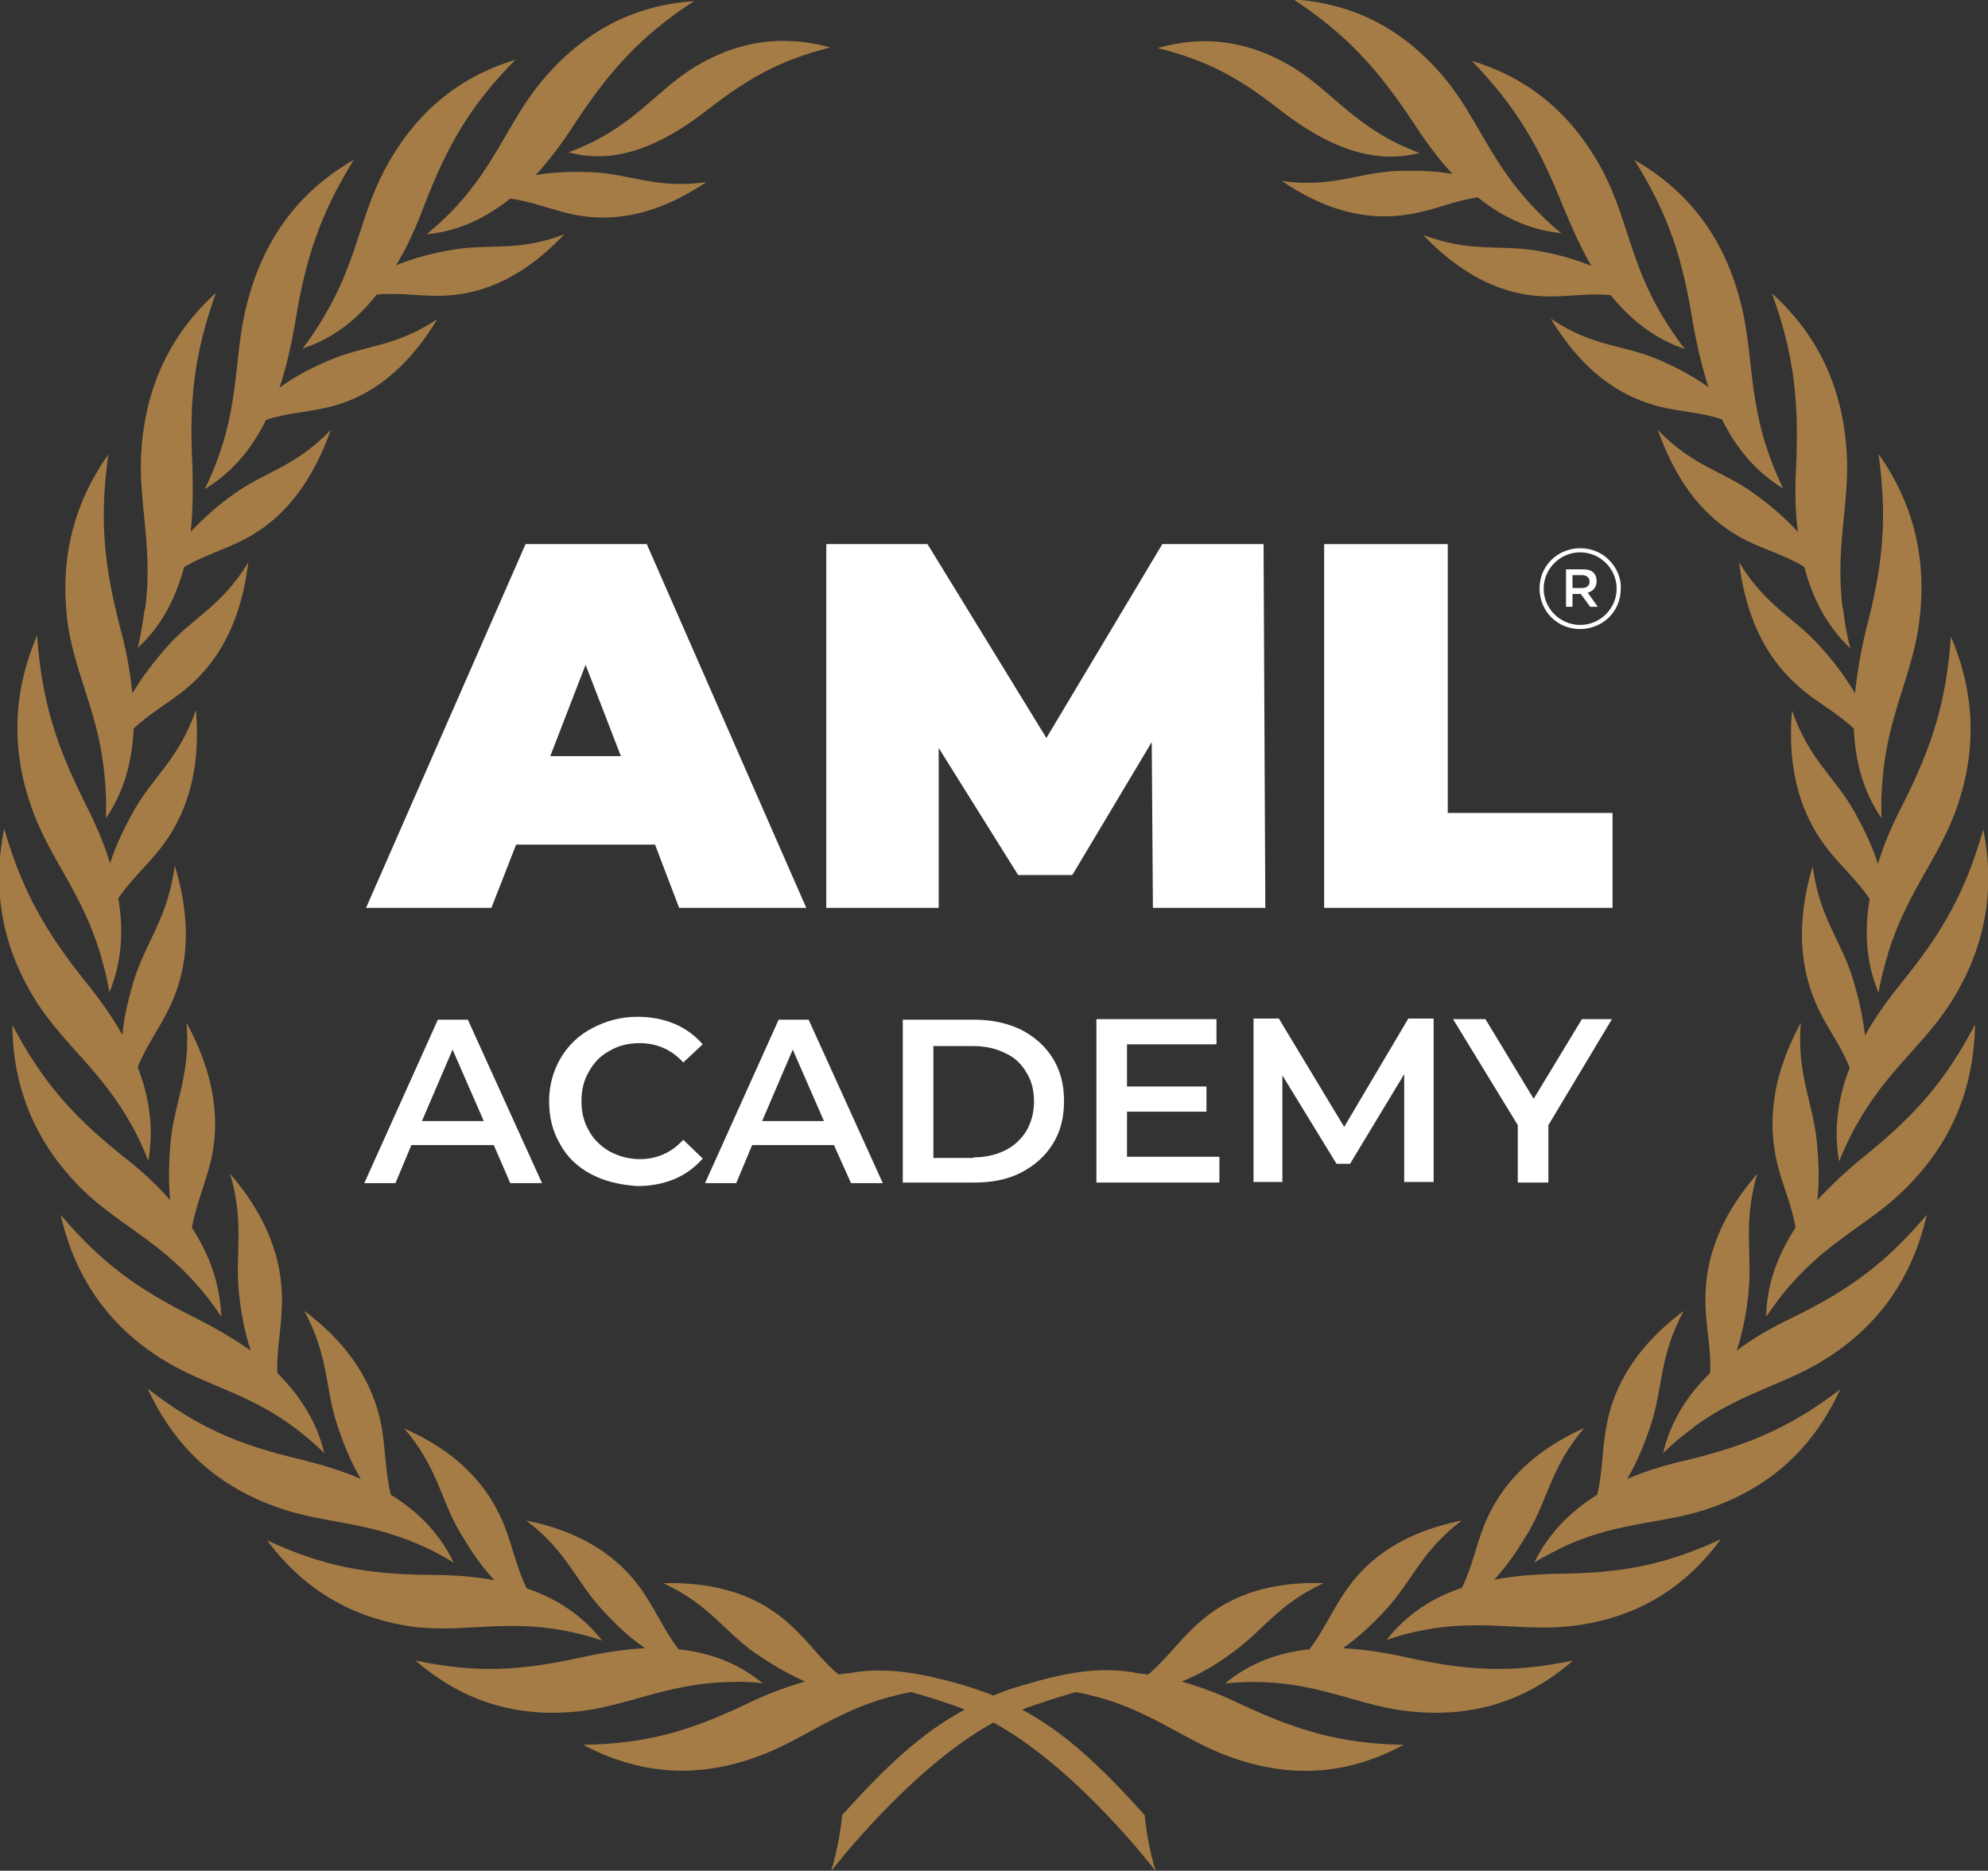 <?xml version="1.0" encoding="UTF-8"?> <svg xmlns="http://www.w3.org/2000/svg" width="577" height="543" viewBox="0 0 577 543" fill="none"><rect x="0" y="0" width="577" height="543" fill="#333333" stroke="none"/><g clip-path="url(#clip0_913_672)"><path fill-rule="evenodd" clip-rule="evenodd" d="M121.619 448.307L121.79 448.476C121.79 448.306 121.79 448.307 121.619 448.307C124.864 449.667 128.11 451.367 131.697 453.577C127.427 444.736 120.936 438.446 113.42 433.856C111.883 427.566 111.883 420.935 110.858 414.645C109.15 405.125 104.367 392.544 88.311 380.474C95.485 393.734 94.289 402.745 97.876 413.625C99.584 418.725 101.634 423.996 104.709 429.266C98.901 426.716 92.752 425.016 87.457 423.656C69.18 419.405 57.394 414.305 42.875 403.085C50.562 419.745 62.518 430.966 79.77 437.256C93.094 442.186 105.563 441.336 121.619 448.307Z" fill="#A57C46"></path><path fill-rule="evenodd" clip-rule="evenodd" d="M85.406 414.305C85.406 414.475 85.577 414.475 85.577 414.645C85.577 414.475 85.577 414.475 85.406 414.305C88.31 416.515 91.213 418.896 94.117 421.786C91.897 412.265 86.601 404.615 80.452 398.495C80.281 391.865 81.648 385.574 81.819 379.114C82.16 369.424 79.94 355.993 66.787 340.693C71.058 355.313 68.154 363.813 69.35 375.204C69.862 380.474 70.887 386.254 72.766 392.035C67.471 388.294 62.005 385.234 57.051 382.684C40.141 374.354 29.55 366.704 17.594 352.593C21.693 370.444 31.088 384.384 46.632 394.245C58.93 402.065 71.399 403.935 85.406 414.305Z" fill="#A57C46"></path><path fill-rule="evenodd" clip-rule="evenodd" d="M57.221 372.994C57.221 373.164 57.391 373.164 57.391 373.334C57.391 373.164 57.391 373.164 57.221 372.994C59.612 375.714 62.003 378.774 64.224 382.174C63.882 372.314 60.466 363.643 55.683 356.333C56.879 349.873 59.441 343.923 60.978 337.802C63.37 328.452 63.882 314.852 54.146 296.831C55.342 311.961 50.73 319.612 49.534 331.172C49.022 336.442 48.851 342.223 49.363 348.343C45.093 343.413 40.31 339.162 35.869 335.762C21.009 323.862 12.297 314.002 3.586 297.511C3.757 315.872 10.248 331.512 23.4 344.773C33.819 355.143 45.605 359.733 57.221 372.994Z" fill="#A57C46"></path><path fill-rule="evenodd" clip-rule="evenodd" d="M38.091 326.412C38.091 326.582 38.091 326.582 38.262 326.752C38.262 326.582 38.262 326.582 38.091 326.412C39.97 329.642 41.507 333.042 43.045 336.952C44.753 327.262 43.215 318.082 39.97 309.751C42.361 303.631 46.29 298.531 49.023 292.751C53.293 284.08 56.709 270.99 50.731 251.269C48.681 266.4 42.703 272.86 39.116 283.74C37.579 288.841 36.041 294.451 35.529 300.401C32.284 294.621 28.526 289.521 24.939 285.1C12.982 270.14 6.491 258.58 1.196 240.559C-2.391 258.58 0.683 275.24 10.761 291.051C18.96 303.631 29.38 310.771 38.091 326.412Z" fill="#A57C46"></path><path fill-rule="evenodd" clip-rule="evenodd" d="M29.037 276.6C29.037 276.77 29.037 276.77 29.037 276.94C29.037 276.77 29.037 276.77 29.037 276.6C30.061 280.17 31.086 283.91 31.77 287.991C35.527 278.81 35.869 269.63 34.332 260.79C37.919 255.349 42.702 251.269 46.63 246.169C52.438 238.689 58.587 226.618 56.879 206.048C51.925 220.328 44.58 225.258 38.944 235.119C36.382 239.709 33.819 244.809 31.94 250.589C30.061 244.299 27.328 238.349 24.766 233.249C16.055 215.908 12.126 203.157 10.76 184.457C3.586 201.287 3.073 218.288 9.735 235.969C15.03 249.909 23.741 259.26 29.037 276.6Z" fill="#A57C46"></path><path fill-rule="evenodd" clip-rule="evenodd" d="M30.405 225.768C30.405 225.938 30.405 225.938 30.405 226.108C30.405 226.108 30.405 225.938 30.405 225.768C30.747 229.508 30.918 233.249 30.747 237.499C36.213 229.508 38.434 220.498 38.775 211.488C43.387 207.068 49.024 204.008 53.806 200.097C61.151 193.977 69.521 183.777 72.083 163.206C64.226 176.126 56.027 179.187 48.511 187.687C45.095 191.597 41.508 196.017 38.434 201.287C37.75 194.657 36.554 188.367 35.017 182.757C30.064 163.886 28.868 150.626 31.43 131.925C21.011 146.715 17.082 163.206 19.815 182.077C22.206 196.697 28.868 207.748 30.405 225.768Z" fill="#A57C46"></path><path fill-rule="evenodd" clip-rule="evenodd" d="M53.463 164.566C58.929 161.336 64.907 159.636 70.544 156.746C78.914 152.496 89.162 144.165 95.995 124.785C85.746 135.495 77.035 136.855 67.982 143.315C63.712 146.375 59.441 149.945 55.342 154.366C56.025 147.735 56.025 141.275 55.854 135.495C54.829 115.944 56.367 102.684 62.687 85.003C49.363 97.073 42.189 112.374 40.994 131.245C40.14 146.205 44.41 158.446 42.189 176.466C42.189 176.636 42.189 176.636 42.019 176.806V176.636C41.506 180.207 40.994 183.947 39.969 188.027C47.143 181.567 51.072 173.236 53.463 164.566Z" fill="#A57C46"></path><path fill-rule="evenodd" clip-rule="evenodd" d="M63.883 131.245C62.687 134.645 61.32 138.215 59.441 141.955C67.64 137.025 73.277 129.885 77.206 121.895C83.184 119.854 89.333 119.684 95.483 118.154C104.536 115.944 116.322 110.164 126.912 92.653C114.613 100.814 105.902 100.134 95.653 104.554C90.871 106.594 85.917 108.974 81.134 112.544C83.184 106.254 84.551 99.964 85.576 94.183C88.65 74.973 92.92 62.222 102.657 46.412C87.284 55.252 77.035 68.513 72.081 86.703C67.982 101.154 69.69 114.074 63.883 131.245C63.883 131.245 63.712 131.415 63.883 131.245C63.712 131.415 63.712 131.415 63.883 131.245Z" fill="#A57C46"></path><path fill-rule="evenodd" clip-rule="evenodd" d="M94.113 91.803C94.113 91.803 94.284 91.803 94.113 91.803C92.405 94.694 90.355 97.924 87.793 101.154C96.846 98.264 103.849 92.483 109.315 85.513C115.635 84.833 121.784 86.023 127.934 85.853C137.157 85.683 149.968 82.623 163.804 68.002C150.139 73.273 141.769 70.553 130.837 72.593C125.713 73.443 120.418 74.803 114.952 77.013C118.368 71.403 120.93 65.452 122.98 60.012C129.983 41.822 136.645 30.431 149.627 17.341C132.716 22.441 120.076 33.151 111.365 49.812C104.532 62.902 103.508 75.993 94.284 91.463C94.284 91.803 94.284 91.803 94.113 91.803Z" fill="#A57C46"></path><path fill-rule="evenodd" clip-rule="evenodd" d="M132.039 60.182H132.21C129.818 62.732 127.085 65.282 123.84 68.002C133.234 67.152 141.263 63.072 148.095 57.632C154.244 58.482 160.052 60.862 166.201 62.222C175.254 64.092 188.236 64.092 204.975 52.872C190.456 54.912 182.94 50.492 171.838 49.982C166.713 49.812 161.247 49.812 155.44 50.832C159.881 46.072 163.639 40.801 166.713 36.041C177.304 19.891 186.186 10.37 201.388 0.34C183.795 1.53 169.276 9.18 157.319 23.461C147.924 34.681 144.166 47.262 132.21 60.182C132.21 60.012 132.039 60.012 132.039 60.182Z" fill="#A57C46"></path><path fill-rule="evenodd" clip-rule="evenodd" d="M205.661 31.621C217.788 22.271 226.841 17.341 241.019 13.771C227.354 10.03 214.372 11.73 201.732 19.381C189.775 26.691 183.626 37.401 165.008 44.202C180.893 48.622 195.412 39.611 205.661 31.621Z" fill="#A57C46"></path><path fill-rule="evenodd" clip-rule="evenodd" d="M210.437 488.258C213.682 488.088 217.44 488.088 221.368 488.598C214.024 482.478 205.483 479.588 196.942 478.738C193.014 473.637 190.452 467.687 186.865 462.417C181.569 454.427 172.004 445.246 152.702 441.336C164.488 450.177 167.05 458.847 174.737 467.177C178.324 471.087 182.253 474.998 187.206 478.398C180.886 478.738 174.737 479.758 169.271 480.948C150.994 485.028 138.183 485.708 120.59 481.968C134.084 493.698 149.628 498.628 167.734 496.758C181.911 495.228 193.014 488.938 210.266 488.258H210.437Z" fill="#A57C46"></path><path fill-rule="evenodd" clip-rule="evenodd" d="M163.81 473.297C163.81 473.297 163.981 473.297 163.981 473.467C163.981 473.297 163.981 473.297 163.81 473.297C167.227 473.977 170.814 474.827 174.742 476.188C168.764 468.537 161.077 463.777 152.878 461.057C149.975 455.277 148.779 448.817 146.388 442.866C142.801 433.856 135.456 422.636 117.35 414.645C127.086 426.036 127.769 435.046 133.577 444.906C136.31 449.497 139.384 454.257 143.484 458.677C137.164 457.487 131.015 457.147 125.378 457.147C106.589 456.977 94.12 454.767 77.551 447.116C88.312 461.567 102.489 469.897 120.595 472.277C134.773 473.807 146.729 470.067 163.81 473.297Z" fill="#A57C46"></path><path fill-rule="evenodd" clip-rule="evenodd" d="M472.293 429.266C475.367 423.996 477.417 418.725 479.125 413.625C482.712 402.745 481.517 393.735 488.691 380.474C472.634 392.544 467.681 405.125 466.144 414.645C464.948 421.106 465.119 427.566 463.581 433.856C456.237 438.446 449.575 444.736 445.305 453.577C448.721 451.367 452.137 449.837 455.212 448.307C455.212 448.307 455.212 448.306 455.041 448.477L455.212 448.307C471.268 441.336 483.737 442.356 497.231 437.426C514.483 431.136 526.44 419.915 534.126 403.255C519.608 414.305 507.651 419.405 489.545 423.826C484.25 425.016 478.271 426.716 472.293 429.266Z" fill="#A57C46"></path><path fill-rule="evenodd" clip-rule="evenodd" d="M519.777 382.684C514.823 385.064 509.187 388.124 504.062 392.035C505.941 386.254 506.966 380.644 507.479 375.204C508.674 363.813 505.77 355.143 510.041 340.693C496.717 355.993 494.668 369.424 495.009 379.114C495.18 385.574 496.717 391.865 496.376 398.495C490.056 404.615 484.931 412.265 482.711 421.786C485.615 418.896 488.519 416.515 491.422 414.475C491.422 414.475 491.422 414.645 491.251 414.645C491.251 414.475 491.422 414.475 491.422 414.305C505.6 403.935 518.069 402.065 530.196 394.245C545.74 384.384 555.135 370.444 559.234 352.593C547.278 366.704 536.858 374.354 519.777 382.684Z" fill="#A57C46"></path><path fill-rule="evenodd" clip-rule="evenodd" d="M540.956 335.762C536.515 339.332 531.903 343.583 527.462 348.343C528.145 342.223 527.804 336.442 527.291 331.172C526.096 319.612 521.484 311.961 522.679 296.831C512.943 314.852 513.626 328.282 515.847 337.802C517.384 344.093 520.117 350.043 521.142 356.333C516.359 363.643 512.772 372.314 512.602 382.174C514.993 378.774 517.213 375.714 519.605 372.994V373.164C519.605 372.994 519.776 372.994 519.776 372.824C531.391 359.563 543.177 354.973 553.425 344.603C566.578 331.342 572.898 315.872 573.24 297.341C564.528 314.002 555.817 323.692 540.956 335.762Z" fill="#A57C46"></path><path fill-rule="evenodd" clip-rule="evenodd" d="M541.3 300.571C540.616 294.451 539.25 289.011 537.713 283.91C534.296 272.86 528.147 266.57 526.098 251.439C520.29 271.16 523.706 284.251 527.806 292.921C530.539 298.701 534.467 303.801 536.859 309.921C533.613 318.252 532.076 327.432 533.784 337.122C535.321 333.212 537.029 329.812 538.738 326.582V326.752C538.738 326.582 538.738 326.582 538.908 326.412C547.62 310.771 558.039 303.631 566.067 291.221C576.145 275.41 579.22 258.75 575.633 240.729C570.508 258.75 564.018 270.31 551.89 285.271C548.303 289.691 544.545 294.791 541.3 300.571Z" fill="#A57C46"></path><path fill-rule="evenodd" clip-rule="evenodd" d="M545.057 250.759C543.178 244.979 540.616 239.879 538.053 235.289C532.417 225.428 525.072 220.498 520.118 206.218C518.41 226.788 524.559 238.859 530.367 246.339C534.295 251.439 539.078 255.519 542.665 260.96C541.128 269.8 541.47 279.15 545.227 288.161C545.911 284.08 546.935 280.34 547.96 276.94V277.11C547.96 276.94 547.96 276.94 547.96 276.77C553.256 259.599 561.967 250.079 567.262 236.309C573.924 218.628 573.411 201.627 566.237 184.797C564.871 203.667 560.942 216.248 552.231 233.589C549.668 238.519 546.936 244.469 545.057 250.759Z" fill="#A57C46"></path><path fill-rule="evenodd" clip-rule="evenodd" d="M538.4 201.287C535.325 196.017 531.909 191.597 528.322 187.687C520.806 179.187 512.607 176.127 504.75 163.206C507.312 183.607 515.682 193.977 523.027 200.097C527.81 204.178 533.446 207.068 538.058 211.488C538.4 220.498 540.62 229.508 546.086 237.499C545.916 233.249 546.086 229.508 546.428 225.938V226.108C546.428 225.938 546.428 225.938 546.428 225.768C547.965 207.748 554.627 196.697 556.847 181.907C559.58 163.036 555.652 146.545 545.232 131.755C547.794 150.456 546.599 163.716 541.645 182.587C540.279 188.197 539.083 194.657 538.4 201.287Z" fill="#A57C46"></path><path fill-rule="evenodd" clip-rule="evenodd" d="M521.312 135.494C520.971 141.274 520.971 147.735 521.825 154.365C517.725 149.945 513.455 146.375 509.185 143.315C500.132 136.684 491.421 135.494 481.172 124.784C488.004 144.165 498.253 152.495 506.623 156.745C512.259 159.635 518.238 161.165 523.704 164.565C525.924 173.236 530.024 181.566 537.027 188.196C536.002 184.116 535.319 180.376 534.977 176.806V176.976C534.977 176.806 534.977 176.806 534.807 176.636C532.586 158.615 536.856 146.375 536.002 131.414C534.807 112.373 527.633 97.243 514.309 85.172C520.629 102.683 522.167 115.944 521.312 135.494Z" fill="#A57C46"></path><path fill-rule="evenodd" clip-rule="evenodd" d="M495.867 112.374C491.084 108.974 486.131 106.424 481.348 104.384C471.1 99.964 462.388 100.814 450.09 92.484C460.68 109.994 472.466 115.604 481.519 117.984C487.497 119.514 493.818 119.684 499.796 121.725C503.725 129.715 509.361 136.855 517.56 141.785C515.681 138.045 514.315 134.475 513.119 131.075C513.119 131.075 513.119 131.075 513.29 131.245L513.119 131.075C507.312 114.074 508.849 100.984 504.92 86.703C499.967 68.343 489.718 55.252 474.345 46.412C484.252 62.222 488.352 74.803 491.426 94.183C492.451 99.794 493.817 106.084 495.867 112.374Z" fill="#A57C46"></path><path fill-rule="evenodd" clip-rule="evenodd" d="M461.871 77.183C456.406 74.973 451.11 73.613 445.986 72.763C435.054 70.892 426.855 73.443 413.02 68.172C427.026 82.793 439.666 85.853 448.89 86.023C455.039 86.193 461.188 85.003 467.508 85.683C472.974 92.483 479.977 98.263 489.03 101.324C486.468 98.094 484.419 94.863 482.54 91.803C482.54 91.803 482.71 91.803 482.71 91.973L482.54 91.803C473.316 76.503 472.291 63.412 465.459 50.152C456.747 33.491 444.107 22.781 427.197 17.681C440.008 30.941 446.669 42.331 453.843 60.352C456.064 65.622 458.626 71.573 461.871 77.183Z" fill="#A57C46"></path><path fill-rule="evenodd" clip-rule="evenodd" d="M410.289 35.701C413.364 40.462 417.121 45.732 421.563 50.492C415.755 49.472 410.289 49.472 405.165 49.642C394.062 50.152 386.546 54.572 372.027 52.532C388.596 63.752 401.578 63.752 410.801 61.882C416.951 60.692 422.587 58.142 428.907 57.292C435.74 62.732 443.768 66.812 453.163 67.662C449.917 65.112 447.184 62.392 444.793 59.842H444.964C444.793 59.842 444.793 59.672 444.622 59.672C432.494 46.752 428.737 34.171 419.513 22.951C407.556 8.5 393.037 1.02 375.444 -0.17C390.817 10.03 399.699 19.721 410.289 35.701Z" fill="#A57C46"></path><path fill-rule="evenodd" clip-rule="evenodd" d="M411.995 44.372C393.548 37.571 387.228 26.861 375.271 19.551C362.631 11.9 349.649 10.03 335.984 13.94C350.162 17.511 359.215 22.271 371.342 31.791C381.42 39.611 396.11 48.622 411.995 44.372Z" fill="#A57C46"></path><path fill-rule="evenodd" clip-rule="evenodd" d="M342.988 488.088C348.454 485.878 353.237 482.988 357.337 479.928C366.56 473.467 370.831 465.647 384.154 459.527C364.34 458.847 353.237 465.817 346.405 472.447C341.793 476.868 338.035 481.968 333.252 486.048C332.398 485.878 331.544 485.878 330.519 485.708C318.904 483.328 307.972 485.878 297.04 489.108C293.966 489.958 291.062 490.978 288.329 492.168C285.596 490.978 282.692 490.128 279.617 489.108C268.686 486.048 257.754 483.498 246.138 485.708C245.284 485.708 244.43 485.878 243.405 486.048C238.452 481.968 234.865 476.698 230.253 472.447C223.421 465.817 212.318 459.017 192.504 459.527C205.827 465.647 210.097 473.467 219.321 479.928C223.591 482.818 228.374 485.708 233.669 488.088C227.52 489.788 221.712 492.168 216.759 494.548C199.678 502.708 187.379 506.109 169.273 506.449C184.988 514.779 201.215 516.309 218.467 510.359C232.132 505.769 241.527 497.098 258.266 492.508C258.437 492.508 258.437 492.508 258.608 492.508H258.437C260.316 491.998 262.366 491.488 264.415 491.148C269.369 492.508 274.322 494.038 279.276 495.908C279.447 495.908 279.788 496.078 279.959 496.248C267.661 502.879 257.241 512.569 244.43 526.849C243.576 536.03 241.185 543.17 241.185 543.17C241.185 543.17 264.074 513.249 288.329 499.988C312.755 513.249 335.473 543.17 335.473 543.17C335.473 543.17 333.081 536.03 332.227 526.849C319.416 512.569 308.997 502.879 296.699 496.248C296.869 496.078 297.211 496.078 297.382 495.908C302.335 494.208 307.289 492.508 312.242 491.148C314.292 491.488 316.342 491.998 318.221 492.508H318.05C318.221 492.508 318.221 492.508 318.392 492.508C335.131 497.098 344.526 505.769 358.191 510.359C375.442 516.309 391.67 514.949 407.384 506.449C389.278 506.109 376.98 502.538 359.899 494.548C354.945 492.168 349.138 489.788 342.988 488.088Z" fill="#A57C46"></path><path fill-rule="evenodd" clip-rule="evenodd" d="M407.726 480.948C402.26 479.758 396.111 478.738 389.791 478.398C394.574 474.998 398.673 471.087 402.26 467.177C409.947 458.847 412.509 450.177 424.295 441.336C404.823 445.246 395.428 454.427 390.133 462.417C386.546 467.687 383.984 473.637 380.055 478.738C371.514 479.588 362.974 482.478 355.629 488.598C359.728 488.258 363.315 488.088 366.732 488.258H366.561C366.732 488.258 366.732 488.258 366.902 488.258C384.154 488.938 395.257 495.398 409.434 496.758C427.54 498.628 443.084 493.698 456.578 481.968C438.814 485.708 426.003 485.028 407.726 480.948Z" fill="#A57C46"></path><path fill-rule="evenodd" clip-rule="evenodd" d="M433.688 458.507C437.788 454.087 440.862 449.327 443.595 444.736C449.403 434.876 450.086 425.866 459.822 414.475C441.716 422.636 434.371 433.856 430.784 442.696C428.393 448.647 427.197 455.107 424.293 460.887C416.095 463.607 408.408 468.367 402.43 476.018C406.188 474.657 409.775 473.807 413.191 473.127C413.191 473.127 413.02 473.127 413.02 473.297C413.02 473.297 413.191 473.297 413.191 473.127C430.272 469.897 442.229 473.637 456.406 471.937C474.512 469.727 488.689 461.397 499.45 446.776C482.882 454.427 470.412 456.637 451.623 456.807C446.157 456.977 439.837 457.317 433.688 458.507Z" fill="#A57C46"></path><path d="M190.114 245.149H149.803L142.629 263.51H106.246L152.536 157.936H187.723L234.013 263.51H197.118L190.114 245.149ZM180.207 219.478L169.959 192.957L159.71 219.478H180.207Z" fill="white"></path><path d="M334.624 263.51L334.283 215.398L311.223 253.989H295.509L272.449 217.098V263.51H239.824V157.936H269.204L303.708 214.208L337.357 157.936H366.737L367.249 263.51H334.624Z" fill="white"></path><path d="M384.499 157.936H420.198V235.969H468.026V263.51H384.328V157.936H384.499Z" fill="white"></path><path d="M143.313 332.362H119.399L114.787 343.413H105.734L127.086 295.981H135.797L157.319 343.413H148.096L143.313 332.362ZM140.409 325.392L131.356 304.651L122.474 325.392H140.409Z" fill="white"></path><path d="M171.669 340.863C167.741 338.822 164.666 335.932 162.616 332.192C160.396 328.452 159.371 324.372 159.371 319.612C159.371 315.022 160.567 310.771 162.787 307.031C165.008 303.291 168.082 300.401 172.011 298.361C175.94 296.321 180.21 295.131 184.993 295.131C188.921 295.131 192.508 295.811 195.754 297.171C198.999 298.531 201.732 300.571 203.953 303.121L198.316 308.391C194.9 304.651 190.63 302.781 185.676 302.781C182.431 302.781 179.527 303.461 176.965 304.991C174.402 306.351 172.353 308.391 170.986 310.941C169.449 313.492 168.766 316.382 168.766 319.612C168.766 322.842 169.449 325.732 170.986 328.282C172.353 330.832 174.402 332.702 176.965 334.232C179.527 335.592 182.431 336.442 185.676 336.442C190.63 336.442 194.9 334.572 198.316 330.832L203.953 336.272C201.732 338.822 198.999 340.863 195.754 342.223C192.508 343.583 188.921 344.263 184.993 344.263C179.868 343.923 175.598 342.903 171.669 340.863Z" fill="white"></path><path d="M242.044 332.362H218.302L213.69 343.413H204.637L225.988 295.981H234.699L256.222 343.413H246.998L242.044 332.362ZM239.141 325.392L230.088 304.651L221.205 325.392H239.141Z" fill="white"></path><path d="M262.023 295.981H282.862C287.987 295.981 292.428 297.001 296.356 298.871C300.285 300.911 303.36 303.631 305.58 307.201C307.801 310.771 308.826 314.852 308.826 319.612C308.826 324.372 307.801 328.452 305.58 332.022C303.36 335.592 300.285 338.312 296.356 340.353C292.428 342.393 287.816 343.243 282.862 343.243H262.023V295.981ZM282.521 335.932C285.937 335.932 289.012 335.252 291.745 333.892C294.478 332.532 296.356 330.662 297.894 328.282C299.26 325.902 300.114 323.012 300.114 319.782C300.114 316.552 299.431 313.662 297.894 311.281C296.527 308.901 294.478 306.861 291.745 305.671C289.012 304.311 285.937 303.631 282.521 303.631H270.906V336.102H282.521V335.932Z" fill="white"></path><path d="M353.922 335.932V343.243H318.223V295.811H353.068V303.121H327.105V315.362H350.164V322.672H327.105V335.762H353.922V335.932Z" fill="white"></path><path d="M407.556 343.243V311.791L391.841 337.802H387.913L372.198 312.131V343.073H363.828V295.641H371.173L390.133 327.092L408.751 295.641H416.096V343.073H407.556V343.243Z" fill="white"></path><path d="M449.406 326.582V343.243H440.524V326.582L421.734 295.811H431.129L445.136 318.932L459.142 295.811H467.853L449.406 326.582Z" fill="white"></path><path d="M466.996 162.526C464.775 160.316 461.871 159.126 458.626 159.126C455.551 159.126 452.477 160.316 450.256 162.526C448.036 164.736 446.84 167.626 446.84 170.856C446.84 173.916 448.036 176.977 450.256 179.187C452.477 181.397 455.38 182.587 458.626 182.587C461.7 182.587 464.775 181.397 466.996 179.187C469.216 176.977 470.412 174.086 470.412 170.856C470.583 167.796 469.216 164.736 466.996 162.526ZM458.626 181.397C452.818 181.397 448.035 176.637 448.035 170.856C448.035 165.076 452.818 160.316 458.626 160.316C464.433 160.316 469.216 165.076 469.216 170.856C469.216 176.637 464.433 181.397 458.626 181.397Z" fill="white"></path><path d="M463.406 168.646C463.406 167.626 463.064 166.776 462.552 166.266C461.868 165.586 460.843 165.246 459.477 165.246H454.523V176.126H456.402V172.386H458.794L461.527 176.126H463.747L460.843 172.046C462.381 171.536 463.406 170.516 463.406 168.646ZM456.402 170.686V166.946H459.135C460.502 166.946 461.356 167.626 461.356 168.816C461.356 170.006 460.502 170.686 459.135 170.686H456.402Z" fill="white"></path></g><defs><clipPath id="clip0_913_672"><rect width="577" height="543" fill="white"></rect></clipPath></defs></svg> 